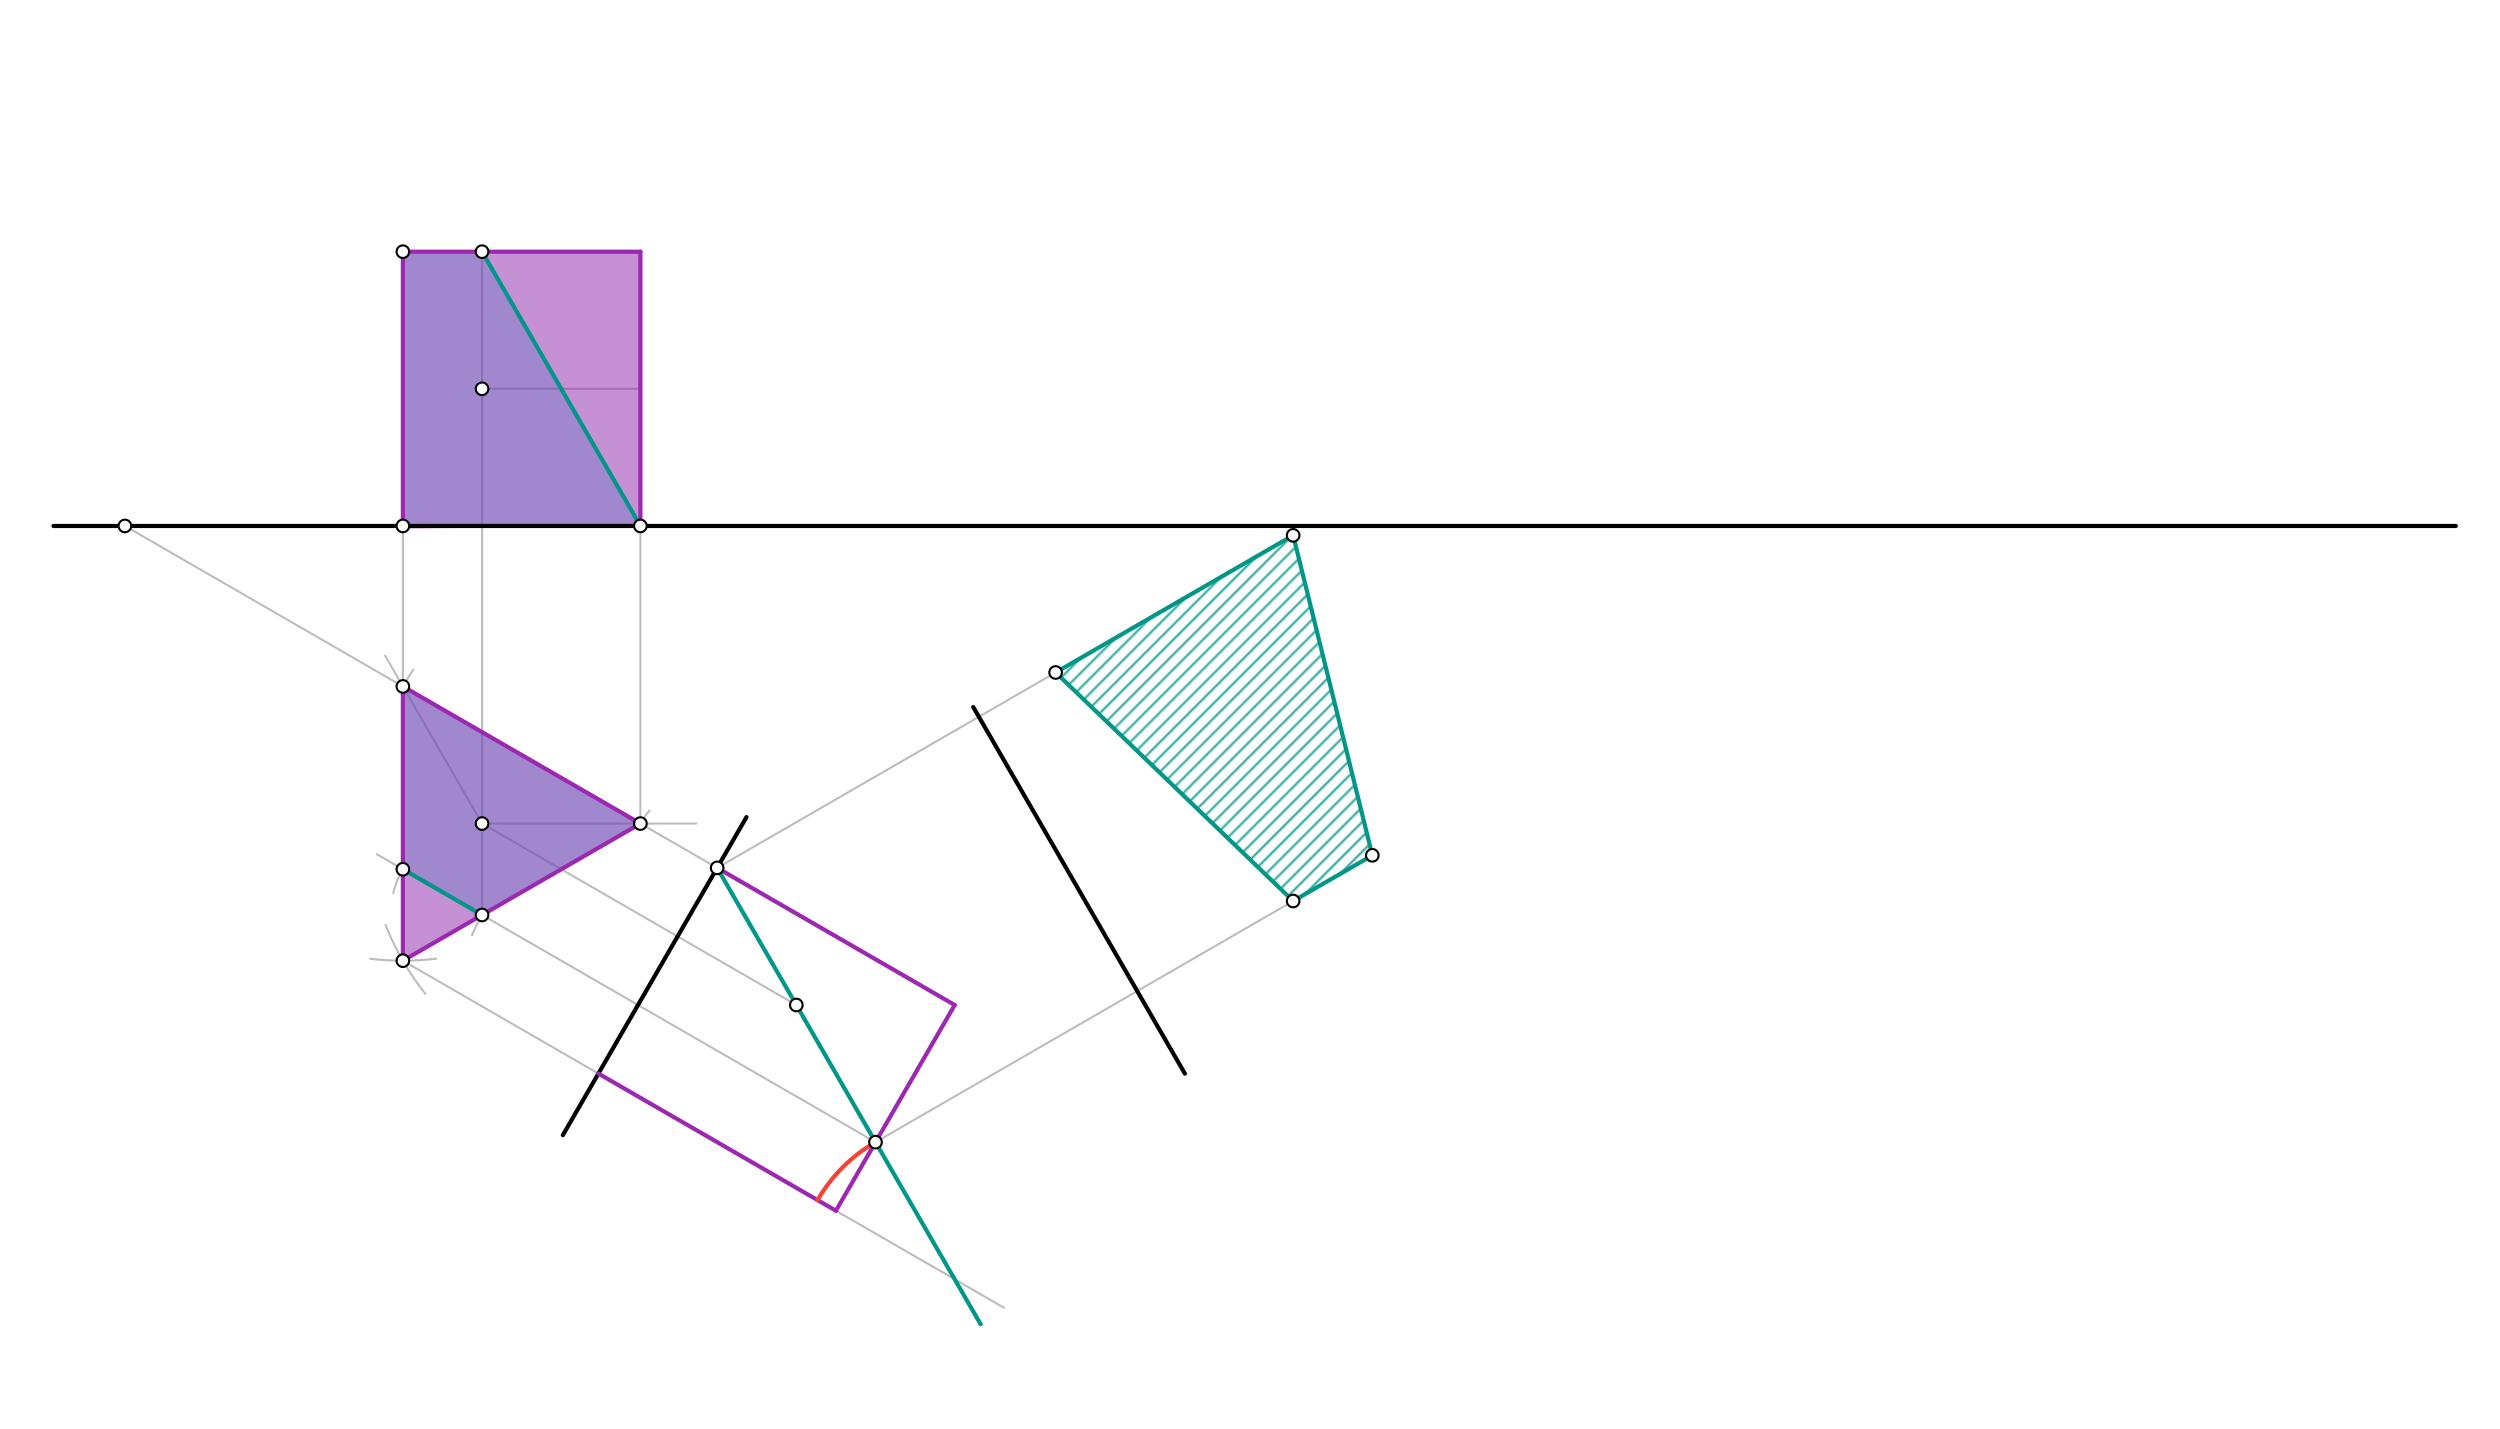 <svg xmlns="http://www.w3.org/2000/svg" class="svg--1it" height="100%" preserveAspectRatio="xMidYMid meet" viewBox="0 0 1190.551 680.315" width="100%"><defs><marker id="marker-arrow" markerHeight="16" markerUnits="userSpaceOnUse" markerWidth="24" orient="auto-start-reverse" refX="24" refY="4" viewBox="0 0 24 8"><path d="M 0 0 L 24 4 L 0 8 z" stroke="inherit"></path></marker></defs><g class="aux-layer--1FB"><g class="element--2qn"><defs><pattern height="5" id="fill_125_cizanc__pattern-stripes" patternTransform="rotate(-45)" patternUnits="userSpaceOnUse" width="5"><rect fill="#26A69A" height="1" transform="translate(0,0)" width="5"></rect></pattern></defs><g fill="url(#fill_125_cizanc__pattern-stripes)"><path d="M 502.709 320.247 L 615.822 254.941 L 653.526 407.321 L 615.822 429.09 L 502.709 320.247 Z" stroke="none"></path></g></g><g class="element--2qn"><line stroke="#BDBDBD" stroke-dasharray="none" stroke-linecap="round" stroke-width="1" x1="229.562" x2="229.562" y1="392.198" y2="250.466"></line></g><g class="element--2qn"><line stroke="#BDBDBD" stroke-dasharray="none" stroke-linecap="round" stroke-width="1" x1="59.483" x2="403.625" y1="250.466" y2="449.156"></line></g><g class="element--2qn"><line stroke="#BDBDBD" stroke-dasharray="none" stroke-linecap="round" stroke-width="1" x1="229.562" x2="183.391" y1="392.198" y2="312.228"></line></g><g class="element--2qn"><line stroke="#BDBDBD" stroke-dasharray="none" stroke-linecap="round" stroke-width="1" x1="229.562" x2="331.483" y1="392.198" y2="392.198"></line></g><g class="element--2qn"><path d="M 207.794 456.528 A 130.612 130.612 0 0 1 176.272 456.571" fill="none" stroke="#BDBDBD" stroke-dasharray="none" stroke-linecap="round" stroke-width="1"></path></g><g class="element--2qn"><path d="M 183.618 440.498 A 130.612 130.612 0 0 0 202.588 473.298" fill="none" stroke="#BDBDBD" stroke-dasharray="none" stroke-linecap="round" stroke-width="1"></path></g><g class="element--2qn"><line stroke="#BDBDBD" stroke-dasharray="none" stroke-linecap="round" stroke-width="1" x1="191.858" x2="191.858" y1="326.892" y2="250.466"></line></g><g class="element--2qn"><line stroke="#BDBDBD" stroke-dasharray="none" stroke-linecap="round" stroke-width="1" x1="304.971" x2="304.971" y1="392.198" y2="250.466"></line></g><g class="element--2qn"><line stroke="#BDBDBD" stroke-dasharray="none" stroke-linecap="round" stroke-width="1" x1="304.971" x2="229.562" y1="185.16" y2="185.16"></line></g><g class="element--2qn"><line stroke="#BDBDBD" stroke-dasharray="none" stroke-linecap="round" stroke-width="1" x1="229.562" x2="229.562" y1="250.466" y2="185.16"></line></g><g class="element--2qn"><line stroke="#BDBDBD" stroke-dasharray="none" stroke-linecap="round" stroke-width="1" x1="191.858" x2="284.972" y1="457.504" y2="511.263"></line></g><g class="element--2qn"><line stroke="#BDBDBD" stroke-dasharray="none" stroke-linecap="round" stroke-width="1" x1="284.972" x2="398.085" y1="511.263" y2="576.569"></line></g><g class="element--2qn"><line stroke="#BDBDBD" stroke-dasharray="none" stroke-linecap="round" stroke-width="1" x1="341.528" x2="454.641" y1="413.304" y2="478.61"></line></g><g class="element--2qn"><line stroke="#BDBDBD" stroke-dasharray="none" stroke-linecap="round" stroke-width="1" x1="229.562" x2="322.676" y1="392.198" y2="445.957"></line></g><g class="element--2qn"><line stroke="#BDBDBD" stroke-dasharray="none" stroke-linecap="round" stroke-width="1" x1="322.676" x2="379.233" y1="445.957" y2="478.61"></line></g><g class="element--2qn"><line stroke="#BDBDBD" stroke-dasharray="none" stroke-linecap="round" stroke-width="1" x1="416.937" x2="179.476" y1="543.916" y2="406.818"></line></g><g class="element--2qn"><line stroke="#BDBDBD" stroke-dasharray="none" stroke-linecap="round" stroke-width="1" x1="229.562" x2="229.562" y1="435.735" y2="119.854"></line></g><g class="element--2qn"><line stroke="#BDBDBD" stroke-dasharray="none" stroke-linecap="round" stroke-width="1" x1="341.528" x2="466.151" y1="413.304" y2="341.353"></line></g><g class="element--2qn"><line stroke="#BDBDBD" stroke-dasharray="none" stroke-linecap="round" stroke-width="1" x1="416.937" x2="541.56" y1="543.916" y2="471.965"></line></g><g class="element--2qn"><path d="M 224.754 445.427 A 85.75 85.75 0 0 1 229.562 435.735" fill="none" stroke="#BDBDBD" stroke-dasharray="none" stroke-linecap="round" stroke-width="1"></path></g><g class="element--2qn"><line stroke="#BDBDBD" stroke-dasharray="none" stroke-linecap="round" stroke-width="1" x1="541.56" x2="615.822" y1="471.965" y2="429.09"></line></g><g class="element--2qn"><path d="M 191.858 413.967 A 43.537 43.537 0 0 0 187.266 425.413" fill="none" stroke="#BDBDBD" stroke-dasharray="none" stroke-linecap="round" stroke-width="1"></path></g><g class="element--2qn"><line stroke="#BDBDBD" stroke-dasharray="none" stroke-linecap="round" stroke-width="1" x1="615.822" x2="653.526" y1="429.09" y2="407.321"></line></g><g class="element--2qn"><path d="M 304.971 392.198 A 42.213 42.213 0 0 1 309.32 386.018" fill="none" stroke="#BDBDBD" stroke-dasharray="none" stroke-linecap="round" stroke-width="1"></path></g><g class="element--2qn"><line stroke="#BDBDBD" stroke-dasharray="none" stroke-linecap="round" stroke-width="1" x1="466.151" x2="502.709" y1="341.353" y2="320.247"></line></g><g class="element--2qn"><path d="M 191.858 326.892 A 130.612 130.612 0 0 1 196.853 318.917" fill="none" stroke="#BDBDBD" stroke-dasharray="none" stroke-linecap="round" stroke-width="1"></path></g><g class="element--2qn"><line stroke="#BDBDBD" stroke-dasharray="none" stroke-linecap="round" stroke-width="1" x1="502.709" x2="615.822" y1="320.247" y2="254.941"></line></g><g class="element--2qn"><line stroke="#BDBDBD" stroke-dasharray="none" stroke-linecap="round" stroke-width="1" x1="398.085" x2="478.167" y1="576.569" y2="622.805"></line></g></g><g class="main-layer--3Vd"><g class="element--2qn"><g fill="#00BCD4" opacity="0.3"><path d="M 304.971 250.466 L 229.562 119.854 L 191.858 119.854 L 191.858 250.466 L 304.971 250.466 Z" stroke="none"></path></g></g><g class="element--2qn"><g fill="#00BCD4" opacity="0.3"><path d="M 191.858 326.892 L 191.858 413.967 L 229.562 435.735 L 304.971 392.198 L 191.858 326.892 Z" stroke="none"></path></g></g><g class="element--2qn"><g fill="#8E24AA" opacity="0.5"><path d="M 191.483 251.733 L 191.858 119.854 L 304.971 119.854 L 304.971 250.466 L 191.483 251.733 Z" stroke="none"></path></g></g><g class="element--2qn"><g fill="#8E24AA" opacity="0.5"><path d="M 191.858 457.504 L 191.858 326.892 L 304.971 392.198 L 191.858 457.504 Z" stroke="none"></path></g></g><g class="element--2qn"><line stroke="#000000" stroke-dasharray="none" stroke-linecap="round" stroke-width="2" x1="25.483" x2="1169.483" y1="250.466" y2="250.466"></line></g><g class="element--2qn"><line stroke="#9C27B0" stroke-dasharray="none" stroke-linecap="round" stroke-width="2" x1="304.971" x2="191.858" y1="392.198" y2="326.892"></line></g><g class="element--2qn"><line stroke="#9C27B0" stroke-dasharray="none" stroke-linecap="round" stroke-width="2" x1="191.858" x2="191.858" y1="326.892" y2="457.504"></line></g><g class="element--2qn"><line stroke="#9C27B0" stroke-dasharray="none" stroke-linecap="round" stroke-width="2" x1="191.858" x2="304.971" y1="457.504" y2="392.198"></line></g><g class="element--2qn"><line stroke="#9C27B0" stroke-dasharray="none" stroke-linecap="round" stroke-width="2" x1="191.858" x2="191.858" y1="250.466" y2="119.854"></line></g><g class="element--2qn"><line stroke="#9C27B0" stroke-dasharray="none" stroke-linecap="round" stroke-width="2" x1="191.858" x2="304.971" y1="119.854" y2="119.854"></line></g><g class="element--2qn"><line stroke="#9C27B0" stroke-dasharray="none" stroke-linecap="round" stroke-width="2" x1="304.971" x2="304.971" y1="119.854" y2="250.466"></line></g><g class="element--2qn"><line stroke="#000000" stroke-dasharray="none" stroke-linecap="round" stroke-width="2" x1="355.483" x2="268.035" y1="389.133" y2="540.598"></line></g><g class="element--2qn"><line stroke="#9C27B0" stroke-dasharray="none" stroke-linecap="round" stroke-width="2" x1="341.528" x2="454.641" y1="413.304" y2="478.61"></line></g><g class="element--2qn"><line stroke="#9C27B0" stroke-dasharray="none" stroke-linecap="round" stroke-width="2" x1="454.641" x2="398.085" y1="478.61" y2="576.569"></line></g><g class="element--2qn"><line stroke="#9C27B0" stroke-dasharray="none" stroke-linecap="round" stroke-width="2" x1="398.085" x2="284.972" y1="576.569" y2="511.263"></line></g><g class="element--2qn"><line stroke="#009688" stroke-dasharray="none" stroke-linecap="round" stroke-width="2" x1="341.528" x2="467.001" y1="413.304" y2="630.63"></line></g><g class="element--2qn"><line stroke="#000000" stroke-dasharray="none" stroke-linecap="round" stroke-width="2" x1="463.483" x2="564.256" y1="336.733" y2="511.276"></line></g><g class="element--2qn"><line stroke="#009688" stroke-dasharray="none" stroke-linecap="round" stroke-width="2" x1="615.822" x2="653.526" y1="254.941" y2="407.321"></line></g><g class="element--2qn"><line stroke="#009688" stroke-dasharray="none" stroke-linecap="round" stroke-width="2" x1="653.526" x2="615.822" y1="407.321" y2="429.09"></line></g><g class="element--2qn"><line stroke="#009688" stroke-dasharray="none" stroke-linecap="round" stroke-width="2" x1="615.822" x2="502.709" y1="429.09" y2="320.247"></line></g><g class="element--2qn"><line stroke="#009688" stroke-dasharray="none" stroke-linecap="round" stroke-width="2" x1="502.709" x2="615.822" y1="320.247" y2="254.941"></line></g><g class="element--2qn"><line stroke="#009688" stroke-dasharray="none" stroke-linecap="round" stroke-width="2" x1="191.858" x2="229.562" y1="413.967" y2="435.735"></line></g><g class="element--2qn"><line stroke="#009688" stroke-dasharray="none" stroke-linecap="round" stroke-width="2" x1="304.971" x2="229.562" y1="250.466" y2="119.854"></line></g><g class="element--2qn"><path d="M 416.937 543.916 A 75.409 75.409 0 0 0 389.336 571.518" fill="none" stroke="#F44336" stroke-dasharray="none" stroke-linecap="round" stroke-width="2"></path></g><g class="element--2qn"><circle cx="59.483" cy="250.466" r="3" stroke="#000000" stroke-width="1" fill="#ffffff"></circle>}</g><g class="element--2qn"><circle cx="229.562" cy="392.198" r="3" stroke="#000000" stroke-width="1" fill="#ffffff"></circle>}</g><g class="element--2qn"><circle cx="304.971" cy="392.198" r="3" stroke="#000000" stroke-width="1" fill="#ffffff"></circle>}</g><g class="element--2qn"><circle cx="191.858" cy="326.892" r="3" stroke="#000000" stroke-width="1" fill="#ffffff"></circle>}</g><g class="element--2qn"><circle cx="191.858" cy="457.504" r="3" stroke="#000000" stroke-width="1" fill="#ffffff"></circle>}</g><g class="element--2qn"><circle cx="229.562" cy="185.16" r="3" stroke="#000000" stroke-width="1" fill="#ffffff"></circle>}</g><g class="element--2qn"><circle cx="379.233" cy="478.61" r="3" stroke="#000000" stroke-width="1" fill="#ffffff"></circle>}</g><g class="element--2qn"><circle cx="416.937" cy="543.916" r="3" stroke="#000000" stroke-width="1" fill="#ffffff"></circle>}</g><g class="element--2qn"><circle cx="341.528" cy="413.304" r="3" stroke="#000000" stroke-width="1" fill="#ffffff"></circle>}</g><g class="element--2qn"><circle cx="191.858" cy="413.967" r="3" stroke="#000000" stroke-width="1" fill="#ffffff"></circle>}</g><g class="element--2qn"><circle cx="229.562" cy="435.735" r="3" stroke="#000000" stroke-width="1" fill="#ffffff"></circle>}</g><g class="element--2qn"><circle cx="229.562" cy="119.854" r="3" stroke="#000000" stroke-width="1" fill="#ffffff"></circle>}</g><g class="element--2qn"><circle cx="191.858" cy="119.854" r="3" stroke="#000000" stroke-width="1" fill="#ffffff"></circle>}</g><g class="element--2qn"><circle cx="304.971" cy="250.466" r="3" stroke="#000000" stroke-width="1" fill="#ffffff"></circle>}</g><g class="element--2qn"><circle cx="191.858" cy="250.466" r="3" stroke="#000000" stroke-width="1" fill="#ffffff"></circle>}</g><g class="element--2qn"><circle cx="653.526" cy="407.321" r="3" stroke="#000000" stroke-width="1" fill="#ffffff"></circle>}</g><g class="element--2qn"><circle cx="615.822" cy="429.09" r="3" stroke="#000000" stroke-width="1" fill="#ffffff"></circle>}</g><g class="element--2qn"><circle cx="615.822" cy="254.941" r="3" stroke="#000000" stroke-width="1" fill="#ffffff"></circle>}</g><g class="element--2qn"><circle cx="502.709" cy="320.247" r="3" stroke="#000000" stroke-width="1" fill="#ffffff"></circle>}</g></g><g class="snaps-layer--2PT"></g><g class="temp-layer--rAP"></g></svg>
